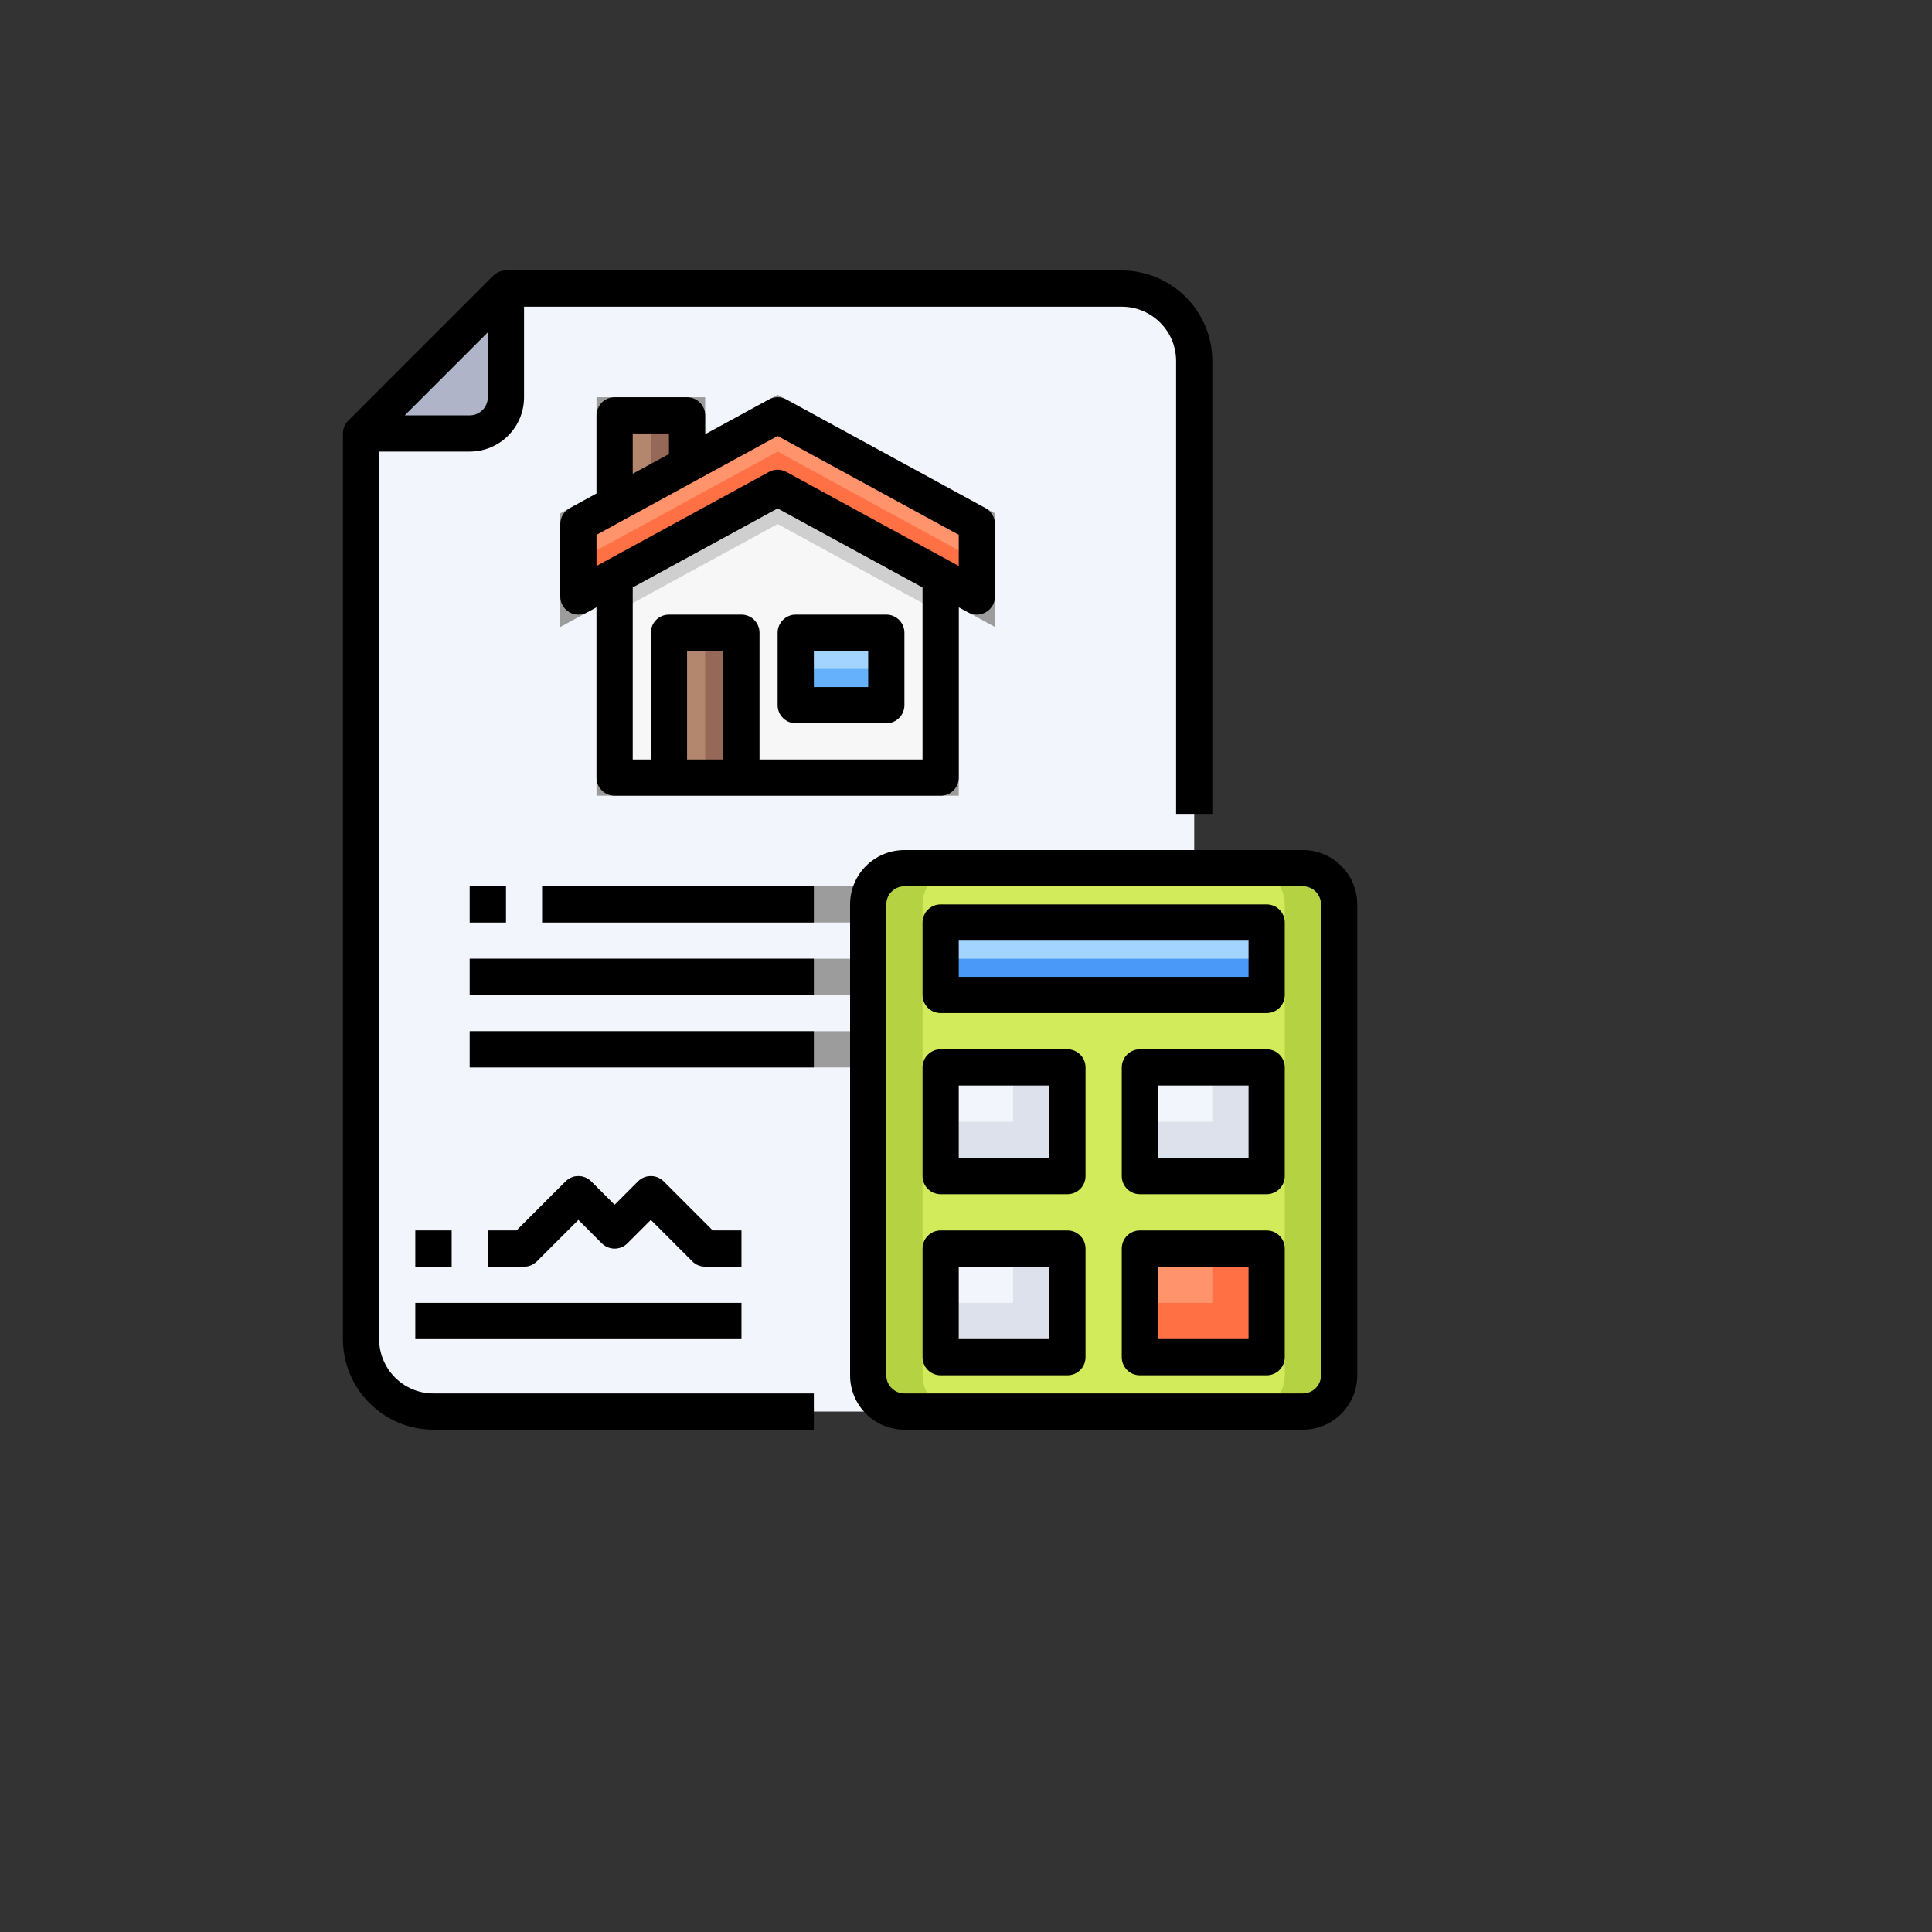 <svg xmlns="http://www.w3.org/2000/svg" version="1.1" xmlns:xlink="http://www.w3.org/1999/xlink" width="100%" height="100%" id="svgWorkerArea" viewBox="-25 -25 625 625" xmlns:idraw="https://idraw.muisca.co" style="background: white;"><rect x="-25" y="-25" width="625" height="625" fill="#333333" stroke="none"/><defs id="defsdoc"><pattern id="patternBool" x="0" y="0" width="10" height="10" patternUnits="userSpaceOnUse" patternTransform="rotate(35)"><circle cx="5" cy="5" r="4" style="stroke: none;fill: #ff000070;"></circle></pattern></defs><g id="fileImp-816349441" class="cosito"><path id="pathImp-161638545" class="grouped" style="fill:#afb4c8" d="M138.672 68.359C138.672 68.359 138.672 103.516 138.672 103.516 138.653 109.98 133.417 115.215 126.953 115.234 126.953 115.234 91.797 115.234 91.797 115.234 91.797 115.234 138.672 68.359 138.672 68.359"></path><path id="pathImp-180696712" class="grouped" style="fill:#f2f6fc" d="M361.328 91.797C361.328 91.797 361.328 408.203 361.328 408.203 361.328 421.147 350.835 431.641 337.891 431.641 337.891 431.641 115.234 431.641 115.234 431.641 102.29 431.641 91.797 421.147 91.797 408.203 91.797 408.203 91.797 115.234 91.797 115.234 91.797 115.234 126.953 115.234 126.953 115.234 133.417 115.215 138.653 109.98 138.672 103.516 138.672 103.516 138.672 68.359 138.672 68.359 138.672 68.359 337.891 68.359 337.891 68.359 350.835 68.359 361.328 78.853 361.328 91.797 361.328 91.797 361.328 91.797 361.328 91.797"></path><path id="pathImp-93776359" class="grouped" style="fill:#9c9c9c" d="M285.156 232.422C285.156 232.422 167.969 232.422 167.969 232.422 167.969 232.422 167.969 171.449 167.969 171.449 167.969 171.449 156.25 177.836 156.25 177.836 156.25 177.836 156.25 141.051 156.25 141.051 156.25 141.051 167.969 134.664 167.969 134.664 167.969 134.664 167.969 103.516 167.969 103.516 167.969 103.516 203.125 103.516 203.125 103.516 203.125 103.516 203.125 115.492 203.125 115.492 203.125 115.492 226.562 102.701 226.562 102.701 226.562 102.701 296.875 141.051 296.875 141.051 296.875 141.051 296.875 177.836 296.875 177.836 296.875 177.836 285.156 171.449 285.156 171.449 285.156 171.449 285.156 232.422 285.156 232.422"></path><path id="pathImp-594883761" class="grouped" style="fill:#b2876d" d="M191.406 179.688C191.406 179.688 214.844 179.688 214.844 179.688 214.844 179.688 214.844 226.562 214.844 226.562 214.844 226.562 191.406 226.562 191.406 226.562 191.406 226.562 191.406 179.688 191.406 179.688"></path><path id="pathImp-265202971" class="grouped" style="fill:#966857" d="M203.125 179.688C203.125 179.688 214.844 179.688 214.844 179.688 214.844 179.688 214.844 226.562 214.844 226.562 214.844 226.562 203.125 226.562 203.125 226.562 203.125 226.562 203.125 179.688 203.125 179.688M197.266 109.375C197.266 109.375 197.266 125.371 197.266 125.371 197.266 125.371 173.828 138.144 173.828 138.144 173.828 138.144 173.828 109.375 173.828 109.375 173.828 109.375 197.266 109.375 197.266 109.375 197.266 109.375 197.266 109.375 197.266 109.375"></path><path id="pathImp-38258888" class="grouped" style="fill:#b2876d" d="M185.547 109.375C185.547 109.375 173.828 109.375 173.828 109.375 173.828 109.375 173.828 138.144 173.828 138.144 173.828 138.144 185.547 131.758 185.547 131.758 185.547 131.758 185.547 109.375 185.547 109.375 185.547 109.375 185.547 109.375 185.547 109.375"></path><path id="pathImp-416057721" class="grouped" style="fill:#a3d4ff" d="M232.422 179.688C232.422 179.688 261.719 179.688 261.719 179.688 261.719 179.688 261.719 203.125 261.719 203.125 261.719 203.125 232.422 203.125 232.422 203.125 232.422 203.125 232.422 179.688 232.422 179.688"></path><path id="pathImp-942789980" class="grouped" style="fill:#65b1fc" d="M232.422 191.406C232.422 191.406 261.719 191.406 261.719 191.406 261.719 191.406 261.719 203.125 261.719 203.125 261.719 203.125 232.422 203.125 232.422 203.125 232.422 203.125 232.422 191.406 232.422 191.406"></path><path id="pathImp-562857871" class="grouped" style="fill:#f7f7f7" d="M261.719 179.688C261.719 179.688 232.422 179.688 232.422 179.688 232.422 179.688 232.422 203.125 232.422 203.125 232.422 203.125 261.719 203.125 261.719 203.125 261.719 203.125 261.719 179.688 261.719 179.688M279.297 161.582C279.297 161.582 279.297 226.562 279.297 226.562 279.297 226.562 214.844 226.562 214.844 226.562 214.844 226.562 214.844 179.688 214.844 179.688 214.844 179.688 191.406 179.688 191.406 179.688 191.406 179.688 191.406 226.562 191.406 226.562 191.406 226.562 173.828 226.562 173.828 226.562 173.828 226.562 173.828 161.582 173.828 161.582 173.828 161.582 226.562 132.812 226.562 132.812 226.562 132.812 279.297 161.582 279.297 161.582"></path><path id="pathImp-319079519" class="grouped" style="fill:#cfcfcf" d="M226.562 132.812C226.562 132.812 173.828 161.582 173.828 161.582 173.828 161.582 173.828 173.301 173.828 173.301 173.828 173.301 226.562 144.531 226.562 144.531 226.562 144.531 279.297 173.301 279.297 173.301 279.297 173.301 279.297 161.582 279.297 161.582 279.297 161.582 226.562 132.812 226.562 132.812 226.562 132.812 226.562 132.812 226.562 132.812"></path><path id="pathImp-904485366" class="grouped" style="fill:#ff936b" d="M197.266 125.371C197.266 125.371 226.562 109.375 226.562 109.375 226.562 109.375 291.016 144.531 291.016 144.531 291.016 144.531 291.016 167.969 291.016 167.969 291.016 167.969 279.297 161.582 279.297 161.582 279.297 161.582 226.562 132.812 226.562 132.812 226.562 132.812 173.828 161.582 173.828 161.582 173.828 161.582 162.109 167.969 162.109 167.969 162.109 167.969 162.109 144.531 162.109 144.531 162.109 144.531 173.828 138.144 173.828 138.144 173.828 138.144 197.266 125.371 197.266 125.371 197.266 125.371 197.266 125.371 197.266 125.371"></path><path id="pathImp-74800448" class="grouped" style="fill:#ff7045" d="M226.562 121.094C226.562 121.094 173.828 149.863 173.828 149.863 173.828 149.863 162.109 156.25 162.109 156.25 162.109 156.25 162.109 167.969 162.109 167.969 162.109 167.969 173.828 161.582 173.828 161.582 173.828 161.582 226.562 132.812 226.562 132.812 226.562 132.812 279.297 161.582 279.297 161.582 279.297 161.582 291.016 167.969 291.016 167.969 291.016 167.969 291.016 156.25 291.016 156.25 291.016 156.25 279.297 149.863 279.297 149.863 279.297 149.863 226.562 121.094 226.562 121.094 226.562 121.094 226.562 121.094 226.562 121.094"></path><path id="pathImp-883904825" class="grouped" style="fill:#9c9c9c" d="M109.375 396.484C109.375 396.484 214.844 396.484 214.844 396.484 214.844 396.484 214.844 408.203 214.844 408.203 214.844 408.203 109.375 408.203 109.375 408.203 109.375 408.203 109.375 396.484 109.375 396.484M126.953 261.719C126.953 261.719 138.672 261.719 138.672 261.719 138.672 261.719 138.672 273.438 138.672 273.438 138.672 273.438 126.953 273.438 126.953 273.438 126.953 273.438 126.953 261.719 126.953 261.719M150.391 261.719C150.391 261.719 326.172 261.719 326.172 261.719 326.172 261.719 326.172 273.438 326.172 273.438 326.172 273.438 150.391 273.438 150.391 273.438 150.391 273.438 150.391 261.719 150.391 261.719M126.953 285.156C126.953 285.156 302.734 285.156 302.734 285.156 302.734 285.156 302.734 296.875 302.734 296.875 302.734 296.875 126.953 296.875 126.953 296.875 126.953 296.875 126.953 285.156 126.953 285.156M109.375 373.047C109.375 373.047 121.094 373.047 121.094 373.047 121.094 373.047 121.094 384.766 121.094 384.766 121.094 384.766 109.375 384.766 109.375 384.766 109.375 384.766 109.375 373.047 109.375 373.047M214.844 384.766C214.844 384.766 203.125 384.766 203.125 384.766 201.571 384.765 200.081 384.148 198.982 383.049 198.982 383.049 185.547 369.613 185.547 369.613 185.547 369.613 177.971 377.19 177.971 377.19 175.683 379.477 171.974 379.477 169.685 377.19 169.685 377.19 162.109 369.613 162.109 369.613 162.109 369.613 148.674 383.049 148.674 383.049 147.575 384.148 146.085 384.765 144.531 384.766 144.531 384.766 132.812 384.766 132.812 384.766 132.812 384.766 132.812 373.047 132.812 373.047 132.812 373.047 142.106 373.047 142.106 373.047 142.106 373.047 157.967 357.185 157.967 357.185 160.255 354.898 163.964 354.898 166.252 357.185 166.252 357.185 173.828 364.762 173.828 364.762 173.828 364.762 181.404 357.185 181.404 357.185 183.692 354.898 187.401 354.898 189.69 357.185 189.69 357.185 205.551 373.047 205.551 373.047 205.551 373.047 214.844 373.047 214.844 373.047 214.844 373.047 214.844 384.766 214.844 384.766M126.953 308.594C126.953 308.594 279.297 308.594 279.297 308.594 279.297 308.594 279.297 320.312 279.297 320.312 279.297 320.312 126.953 320.312 126.953 320.312 126.953 320.312 126.953 308.594 126.953 308.594M267.578 396.484C267.578 396.484 343.75 396.484 343.75 396.484 343.75 396.484 343.75 408.203 343.75 408.203 343.75 408.203 267.578 408.203 267.578 408.203 267.578 408.203 267.578 396.484 267.578 396.484"></path><path id="pathImp-226573800" class="grouped" style="fill:#f2f6fc" d="M279.297 378.906C279.297 378.906 320.312 378.906 320.312 378.906 320.312 378.906 320.312 414.062 320.312 414.062 320.312 414.062 279.297 414.062 279.297 414.062 279.297 414.062 279.297 378.906 279.297 378.906"></path><path id="pathImp-523400350" class="grouped" style="fill:#ff936b" d="M343.75 378.906C343.75 378.906 384.766 378.906 384.766 378.906 384.766 378.906 384.766 414.062 384.766 414.062 384.766 414.062 343.75 414.062 343.75 414.062 343.75 414.062 343.75 378.906 343.75 378.906"></path><path id="pathImp-161337326" class="grouped" style="fill:#ff7045" d="M367.188 378.906C367.188 378.906 367.188 396.484 367.188 396.484 367.188 396.484 343.75 396.484 343.75 396.484 343.75 396.484 343.75 414.062 343.75 414.062 343.75 414.062 384.766 414.062 384.766 414.062 384.766 414.062 384.766 378.906 384.766 378.906 384.766 378.906 367.188 378.906 367.188 378.906 367.188 378.906 367.188 378.906 367.188 378.906"></path><path id="pathImp-779376914" class="grouped" style="fill:#f2f6fc" d="M343.75 320.312C343.75 320.312 384.766 320.312 384.766 320.312 384.766 320.312 384.766 355.469 384.766 355.469 384.766 355.469 343.75 355.469 343.75 355.469 343.75 355.469 343.75 320.312 343.75 320.312M279.297 320.312C279.297 320.312 320.312 320.312 320.312 320.312 320.312 320.312 320.312 355.469 320.312 355.469 320.312 355.469 279.297 355.469 279.297 355.469 279.297 355.469 279.297 320.312 279.297 320.312"></path><path id="pathImp-928827764" class="grouped" style="fill:#a3d4ff" d="M279.297 273.438C279.297 273.438 384.766 273.438 384.766 273.438 384.766 273.438 384.766 296.875 384.766 296.875 384.766 296.875 279.297 296.875 279.297 296.875 279.297 296.875 279.297 273.438 279.297 273.438"></path><path id="pathImp-854635112" class="grouped" style="fill:#4a98f7" d="M279.297 285.156C279.297 285.156 384.766 285.156 384.766 285.156 384.766 285.156 384.766 296.875 384.766 296.875 384.766 296.875 279.297 296.875 279.297 296.875 279.297 296.875 279.297 285.156 279.297 285.156"></path><path id="pathImp-351929238" class="grouped" style="fill:#d2eb5a" d="M408.203 267.578C408.203 267.578 408.203 419.922 408.203 419.922 408.184 426.386 402.948 431.621 396.484 431.641 396.484 431.641 267.578 431.641 267.578 431.641 261.114 431.621 255.879 426.386 255.859 419.922 255.859 419.922 255.859 267.578 255.859 267.578 255.879 261.114 261.114 255.879 267.578 255.859 267.578 255.859 396.484 255.859 396.484 255.859 402.948 255.879 408.184 261.114 408.203 267.578 408.203 267.578 408.203 267.578 408.203 267.578M384.766 414.062C384.766 414.062 384.766 378.906 384.766 378.906 384.766 378.906 343.75 378.906 343.75 378.906 343.75 378.906 343.75 414.062 343.75 414.062 343.75 414.062 384.766 414.062 384.766 414.062M384.766 355.469C384.766 355.469 384.766 320.312 384.766 320.312 384.766 320.312 343.75 320.312 343.75 320.312 343.75 320.312 343.75 355.469 343.75 355.469 343.75 355.469 384.766 355.469 384.766 355.469M384.766 296.875C384.766 296.875 384.766 273.438 384.766 273.438 384.766 273.438 279.297 273.438 279.297 273.438 279.297 273.438 279.297 296.875 279.297 296.875 279.297 296.875 384.766 296.875 384.766 296.875M320.312 414.062C320.312 414.062 320.312 378.906 320.312 378.906 320.312 378.906 279.297 378.906 279.297 378.906 279.297 378.906 279.297 414.062 279.297 414.062 279.297 414.062 320.312 414.062 320.312 414.062M320.312 355.469C320.312 355.469 320.312 320.312 320.312 320.312 320.312 320.312 279.297 320.312 279.297 320.312 279.297 320.312 279.297 355.469 279.297 355.469 279.297 355.469 320.312 355.469 320.312 355.469"></path><path id="pathImp-355155808" class="grouped" style="fill:#dce1eb" d="M367.188 320.312C367.188 320.312 367.188 337.891 367.188 337.891 367.188 337.891 343.75 337.891 343.75 337.891 343.75 337.891 343.75 355.469 343.75 355.469 343.75 355.469 384.766 355.469 384.766 355.469 384.766 355.469 384.766 320.312 384.766 320.312 384.766 320.312 367.188 320.312 367.188 320.312 367.188 320.312 367.188 320.312 367.188 320.312M302.734 378.906C302.734 378.906 302.734 396.484 302.734 396.484 302.734 396.484 279.297 396.484 279.297 396.484 279.297 396.484 279.297 414.062 279.297 414.062 279.297 414.062 320.312 414.062 320.312 414.062 320.312 414.062 320.312 378.906 320.312 378.906 320.312 378.906 302.734 378.906 302.734 378.906 302.734 378.906 302.734 378.906 302.734 378.906M302.734 320.312C302.734 320.312 302.734 337.891 302.734 337.891 302.734 337.891 279.297 337.891 279.297 337.891 279.297 337.891 279.297 355.469 279.297 355.469 279.297 355.469 320.312 355.469 320.312 355.469 320.312 355.469 320.312 320.312 320.312 320.312 320.312 320.312 302.734 320.312 302.734 320.312 302.734 320.312 302.734 320.312 302.734 320.312"></path><path id="pathImp-308133400" class="grouped" style="fill:#b4d241" d="M273.438 419.922C273.438 419.922 273.438 267.578 273.438 267.578 273.457 261.114 278.692 255.879 285.156 255.859 285.156 255.859 267.578 255.859 267.578 255.859 261.114 255.879 255.879 261.114 255.859 267.578 255.859 267.578 255.859 419.922 255.859 419.922 255.879 426.386 261.114 431.621 267.578 431.641 267.578 431.641 285.156 431.641 285.156 431.641 278.692 431.621 273.457 426.386 273.438 419.922 273.438 419.922 273.438 419.922 273.438 419.922M396.484 255.859C396.484 255.859 378.906 255.859 378.906 255.859 385.37 255.879 390.606 261.114 390.625 267.578 390.625 267.578 390.625 419.922 390.625 419.922 390.606 426.386 385.37 431.621 378.906 431.641 378.906 431.641 396.484 431.641 396.484 431.641 402.948 431.621 408.184 426.386 408.203 419.922 408.203 419.922 408.203 267.578 408.203 267.578 408.184 261.114 402.948 255.879 396.484 255.859 396.484 255.859 396.484 255.859 396.484 255.859"></path><path id="pathImp-638746227" class="grouped" d="M97.656 408.203C97.656 408.203 97.656 121.094 97.656 121.094 97.656 121.094 126.953 121.094 126.953 121.094 136.661 121.094 144.531 113.224 144.531 103.516 144.531 103.516 144.531 74.219 144.531 74.219 144.531 74.219 337.891 74.219 337.891 74.219 347.599 74.219 355.469 82.088 355.469 91.797 355.469 91.797 355.469 238.281 355.469 238.281 355.469 238.281 367.188 238.281 367.188 238.281 367.188 238.281 367.188 91.797 367.188 91.797 367.168 75.624 354.063 62.519 337.891 62.5 337.891 62.5 138.672 62.5 138.672 62.5 137.118 62.501 135.628 63.118 134.529 64.217 134.529 64.217 87.654 111.092 87.654 111.092 86.556 112.19 85.938 113.68 85.938 115.234 85.938 115.234 85.938 408.203 85.938 408.203 85.957 424.376 99.062 437.481 115.234 437.5 115.234 437.5 238.281 437.5 238.281 437.5 238.281 437.5 238.281 425.781 238.281 425.781 238.281 425.781 115.234 425.781 115.234 425.781 105.526 425.781 97.656 417.911 97.656 408.203 97.656 408.203 97.656 408.203 97.656 408.203M132.812 82.504C132.812 82.504 132.812 103.516 132.812 103.516 132.812 106.752 130.189 109.375 126.953 109.375 126.953 109.375 105.941 109.375 105.941 109.375 105.941 109.375 132.812 82.504 132.812 82.504"></path><path id="pathImp-396680895" class="grouped" d="M126.953 261.719C126.953 261.719 138.672 261.719 138.672 261.719 138.672 261.719 138.672 273.438 138.672 273.438 138.672 273.438 126.953 273.438 126.953 273.438 126.953 273.438 126.953 261.719 126.953 261.719M150.391 261.719C150.391 261.719 238.281 261.719 238.281 261.719 238.281 261.719 238.281 273.438 238.281 273.438 238.281 273.438 150.391 273.438 150.391 273.438 150.391 273.438 150.391 261.719 150.391 261.719M126.953 285.156C126.953 285.156 238.281 285.156 238.281 285.156 238.281 285.156 238.281 296.875 238.281 296.875 238.281 296.875 126.953 296.875 126.953 296.875 126.953 296.875 126.953 285.156 126.953 285.156M126.953 308.594C126.953 308.594 238.281 308.594 238.281 308.594 238.281 308.594 238.281 320.312 238.281 320.312 238.281 320.312 126.953 320.312 126.953 320.312 126.953 320.312 126.953 308.594 126.953 308.594M173.828 232.422C173.828 232.422 279.297 232.422 279.297 232.422 282.533 232.422 285.156 229.799 285.156 226.562 285.156 226.562 285.156 171.449 285.156 171.449 285.156 171.449 288.209 173.113 288.209 173.113 292.114 175.244 296.876 172.417 296.875 167.969 296.875 167.969 296.875 144.531 296.875 144.531 296.876 142.387 295.704 140.414 293.822 139.387 293.822 139.387 229.369 104.231 229.369 104.231 227.619 103.276 225.506 103.276 223.756 104.231 223.756 104.231 203.125 115.486 203.125 115.486 203.125 115.486 203.125 109.375 203.125 109.375 203.125 106.139 200.502 103.516 197.266 103.516 197.266 103.516 173.828 103.516 173.828 103.516 170.592 103.516 167.969 106.139 167.969 109.375 167.969 109.375 167.969 134.658 167.969 134.658 167.969 134.658 159.303 139.387 159.303 139.387 157.421 140.414 156.249 142.387 156.25 144.531 156.25 144.531 156.25 167.969 156.25 167.969 156.249 172.417 161.011 175.244 164.916 173.113 164.916 173.113 167.969 171.449 167.969 171.449 167.969 171.449 167.969 226.562 167.969 226.562 167.969 229.799 170.592 232.422 173.828 232.422 173.828 232.422 173.828 232.422 173.828 232.422M197.266 220.703C197.266 220.703 197.266 185.547 197.266 185.547 197.266 185.547 208.984 185.547 208.984 185.547 208.984 185.547 208.984 220.703 208.984 220.703 208.984 220.703 197.266 220.703 197.266 220.703M273.438 220.703C273.438 220.703 220.703 220.703 220.703 220.703 220.703 220.703 220.703 179.688 220.703 179.688 220.703 176.451 218.08 173.828 214.844 173.828 214.844 173.828 191.406 173.828 191.406 173.828 188.17 173.828 185.547 176.451 185.547 179.688 185.547 179.688 185.547 220.703 185.547 220.703 185.547 220.703 179.688 220.703 179.688 220.703 179.688 220.703 179.688 165.039 179.688 165.039 179.688 165.039 226.562 139.469 226.562 139.469 226.562 139.469 273.438 165.039 273.438 165.039 273.438 165.039 273.438 220.703 273.438 220.703M179.688 115.234C179.688 115.234 191.406 115.234 191.406 115.234 191.406 115.234 191.406 121.879 191.406 121.879 191.406 121.879 179.688 128.266 179.688 128.266 179.688 128.266 179.688 115.234 179.688 115.234M167.969 148.012C167.969 148.012 226.562 116.049 226.562 116.049 226.562 116.049 285.156 148.012 285.156 148.012 285.156 148.012 285.156 158.096 285.156 158.096 285.156 158.096 229.369 127.668 229.369 127.668 227.619 126.713 225.506 126.713 223.756 127.668 223.756 127.668 167.969 158.096 167.969 158.096 167.969 158.096 167.969 148.012 167.969 148.012"></path><path id="pathImp-8143993" class="grouped" d="M226.562 203.125C226.562 206.361 229.186 208.984 232.422 208.984 232.422 208.984 261.719 208.984 261.719 208.984 264.955 208.984 267.578 206.361 267.578 203.125 267.578 203.125 267.578 179.688 267.578 179.688 267.578 176.451 264.955 173.828 261.719 173.828 261.719 173.828 232.422 173.828 232.422 173.828 229.186 173.828 226.562 176.451 226.562 179.688 226.562 179.688 226.562 203.125 226.562 203.125M238.281 185.547C238.281 185.547 255.859 185.547 255.859 185.547 255.859 185.547 255.859 197.266 255.859 197.266 255.859 197.266 238.281 197.266 238.281 197.266 238.281 197.266 238.281 185.547 238.281 185.547M396.484 250C396.484 250 267.578 250 267.578 250 257.87 250 250 257.87 250 267.578 250 267.578 250 419.922 250 419.922 250 429.63 257.87 437.5 267.578 437.5 267.578 437.5 396.484 437.5 396.484 437.5 406.193 437.5 414.062 429.63 414.062 419.922 414.062 419.922 414.062 267.578 414.062 267.578 414.062 257.87 406.193 250 396.484 250 396.484 250 396.484 250 396.484 250M402.344 419.922C402.344 423.158 399.721 425.781 396.484 425.781 396.484 425.781 267.578 425.781 267.578 425.781 264.342 425.781 261.719 423.158 261.719 419.922 261.719 419.922 261.719 267.578 261.719 267.578 261.719 264.342 264.342 261.719 267.578 261.719 267.578 261.719 396.484 261.719 396.484 261.719 399.721 261.719 402.344 264.342 402.344 267.578 402.344 267.578 402.344 419.922 402.344 419.922"></path><path id="pathImp-654147237" class="grouped" d="M384.766 267.578C384.766 267.578 279.297 267.578 279.297 267.578 276.061 267.578 273.438 270.201 273.438 273.438 273.438 273.438 273.438 296.875 273.438 296.875 273.438 300.111 276.061 302.734 279.297 302.734 279.297 302.734 384.766 302.734 384.766 302.734 388.002 302.734 390.625 300.111 390.625 296.875 390.625 296.875 390.625 273.438 390.625 273.438 390.625 270.201 388.002 267.578 384.766 267.578 384.766 267.578 384.766 267.578 384.766 267.578M378.906 291.016C378.906 291.016 285.156 291.016 285.156 291.016 285.156 291.016 285.156 279.297 285.156 279.297 285.156 279.297 378.906 279.297 378.906 279.297 378.906 279.297 378.906 291.016 378.906 291.016M320.312 314.453C320.312 314.453 279.297 314.453 279.297 314.453 276.061 314.453 273.438 317.076 273.438 320.312 273.438 320.312 273.438 355.469 273.438 355.469 273.438 358.705 276.061 361.328 279.297 361.328 279.297 361.328 320.312 361.328 320.312 361.328 323.549 361.328 326.172 358.705 326.172 355.469 326.172 355.469 326.172 320.312 326.172 320.312 326.172 317.076 323.549 314.453 320.312 314.453 320.312 314.453 320.312 314.453 320.312 314.453M314.453 349.609C314.453 349.609 285.156 349.609 285.156 349.609 285.156 349.609 285.156 326.172 285.156 326.172 285.156 326.172 314.453 326.172 314.453 326.172 314.453 326.172 314.453 349.609 314.453 349.609M384.766 314.453C384.766 314.453 343.75 314.453 343.75 314.453 340.514 314.453 337.891 317.076 337.891 320.312 337.891 320.312 337.891 355.469 337.891 355.469 337.891 358.705 340.514 361.328 343.75 361.328 343.75 361.328 384.766 361.328 384.766 361.328 388.002 361.328 390.625 358.705 390.625 355.469 390.625 355.469 390.625 320.312 390.625 320.312 390.625 317.076 388.002 314.453 384.766 314.453 384.766 314.453 384.766 314.453 384.766 314.453M378.906 349.609C378.906 349.609 349.609 349.609 349.609 349.609 349.609 349.609 349.609 326.172 349.609 326.172 349.609 326.172 378.906 326.172 378.906 326.172 378.906 326.172 378.906 349.609 378.906 349.609M320.312 373.047C320.312 373.047 279.297 373.047 279.297 373.047 276.061 373.047 273.438 375.67 273.438 378.906 273.438 378.906 273.438 414.062 273.438 414.062 273.438 417.299 276.061 419.922 279.297 419.922 279.297 419.922 320.312 419.922 320.312 419.922 323.549 419.922 326.172 417.299 326.172 414.062 326.172 414.062 326.172 378.906 326.172 378.906 326.172 375.67 323.549 373.047 320.312 373.047 320.312 373.047 320.312 373.047 320.312 373.047M314.453 408.203C314.453 408.203 285.156 408.203 285.156 408.203 285.156 408.203 285.156 384.766 285.156 384.766 285.156 384.766 314.453 384.766 314.453 384.766 314.453 384.766 314.453 408.203 314.453 408.203M384.766 373.047C384.766 373.047 343.75 373.047 343.75 373.047 340.514 373.047 337.891 375.67 337.891 378.906 337.891 378.906 337.891 414.062 337.891 414.062 337.891 417.299 340.514 419.922 343.75 419.922 343.75 419.922 384.766 419.922 384.766 419.922 388.002 419.922 390.625 417.299 390.625 414.062 390.625 414.062 390.625 378.906 390.625 378.906 390.625 375.67 388.002 373.047 384.766 373.047 384.766 373.047 384.766 373.047 384.766 373.047M378.906 408.203C378.906 408.203 349.609 408.203 349.609 408.203 349.609 408.203 349.609 384.766 349.609 384.766 349.609 384.766 378.906 384.766 378.906 384.766 378.906 384.766 378.906 408.203 378.906 408.203M109.375 396.484C109.375 396.484 214.844 396.484 214.844 396.484 214.844 396.484 214.844 408.203 214.844 408.203 214.844 408.203 109.375 408.203 109.375 408.203 109.375 408.203 109.375 396.484 109.375 396.484M109.375 373.047C109.375 373.047 121.094 373.047 121.094 373.047 121.094 373.047 121.094 384.766 121.094 384.766 121.094 384.766 109.375 384.766 109.375 384.766 109.375 384.766 109.375 373.047 109.375 373.047M162.109 369.613C162.109 369.613 169.685 377.19 169.685 377.19 171.974 379.477 175.683 379.477 177.971 377.19 177.971 377.19 185.547 369.613 185.547 369.613 185.547 369.613 198.982 383.049 198.982 383.049 200.081 384.148 201.571 384.765 203.125 384.766 203.125 384.766 214.844 384.766 214.844 384.766 214.844 384.766 214.844 373.047 214.844 373.047 214.844 373.047 205.551 373.047 205.551 373.047 205.551 373.047 189.69 357.185 189.69 357.185 187.401 354.898 183.692 354.898 181.404 357.185 181.404 357.185 173.828 364.762 173.828 364.762 173.828 364.762 166.252 357.185 166.252 357.185 163.964 354.898 160.255 354.898 157.967 357.185 157.967 357.185 142.106 373.047 142.106 373.047 142.106 373.047 132.812 373.047 132.812 373.047 132.812 373.047 132.812 384.766 132.812 384.766 132.812 384.766 144.531 384.766 144.531 384.766 146.085 384.765 147.575 384.148 148.674 383.049 148.674 383.049 162.109 369.613 162.109 369.613"></path></g></svg>